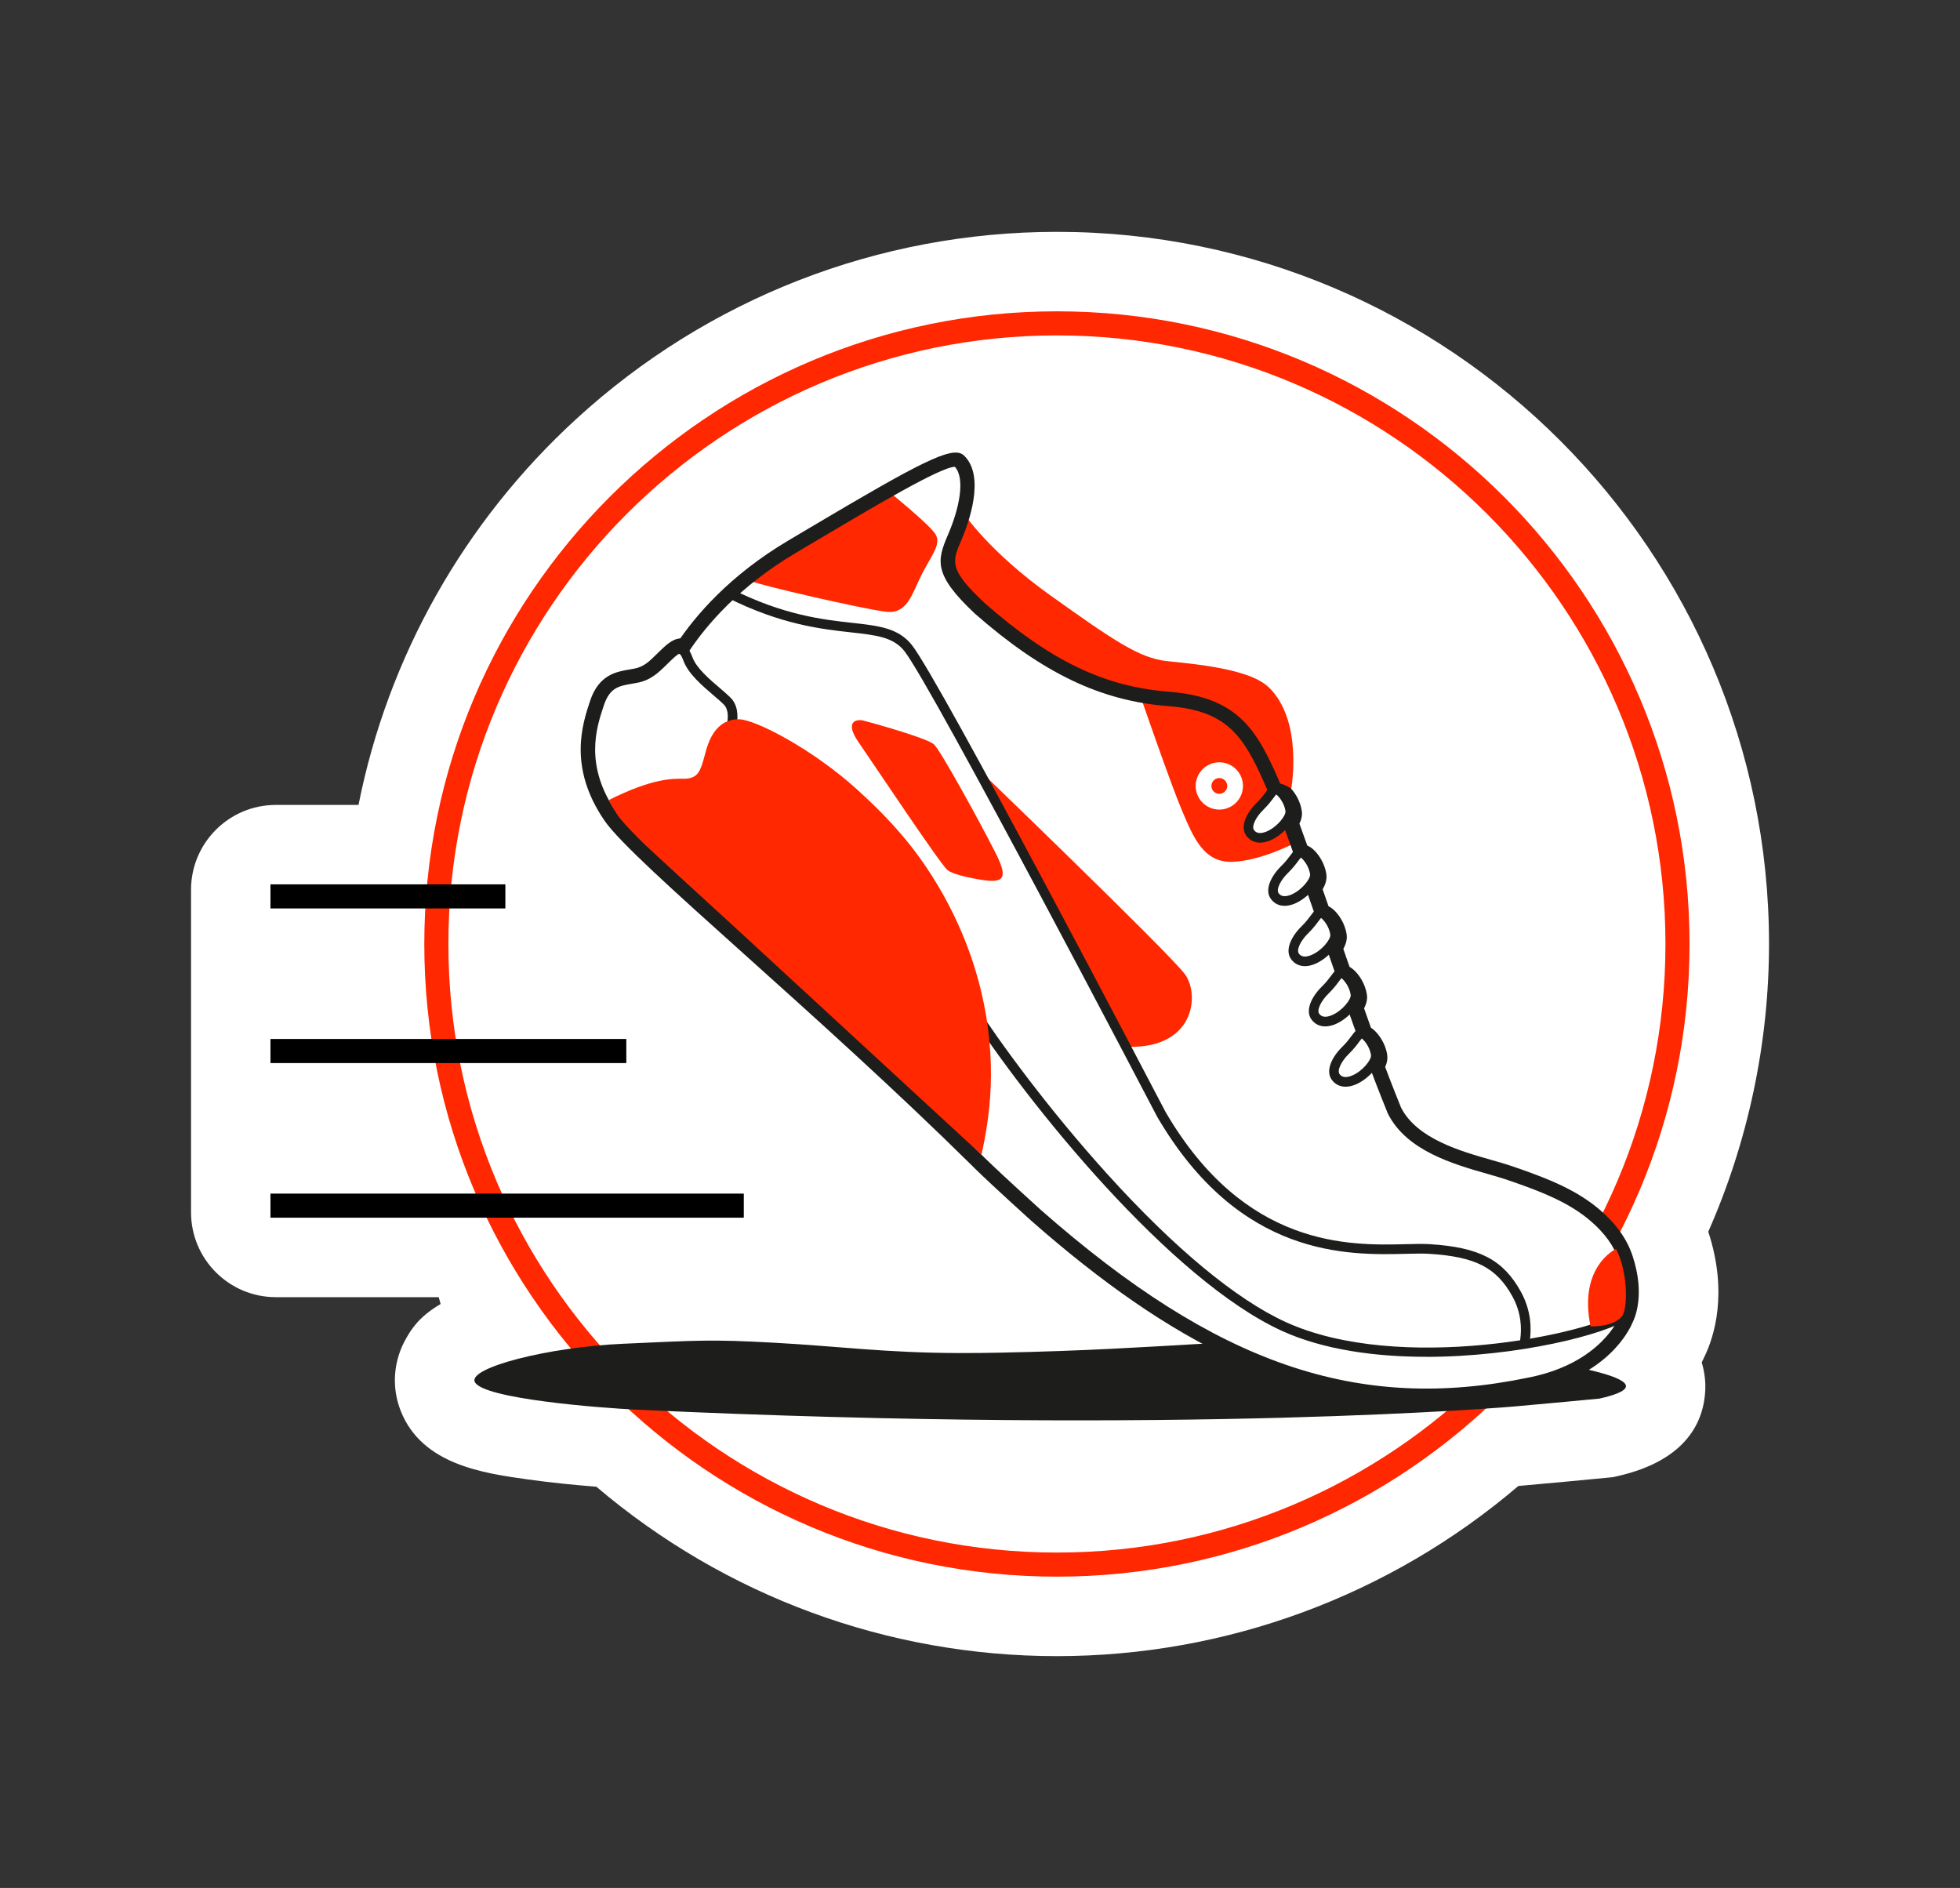 <svg xmlns="http://www.w3.org/2000/svg" id="uuid-a396e857-3654-4cd1-b050-88c969d21beb" data-name="Capa 1" viewBox="0 0 406.92 391.93"><rect x="0" y="0" width="406.92" height="391.93" fill="#333333" stroke="none"/><path d="m354.66,255.69c8.27-18.71,12.61-39.19,12.61-59.72,0-81.52-66.32-147.84-147.84-147.84-37,0-72.44,13.79-99.77,38.83-23.4,21.43-39.13,49.47-45.23,80.14h-17.15c-9.73,0-17.62,7.89-17.62,17.62v66.95c0,9.73,7.89,17.62,17.62,17.62h33.8c.21.75.19.67.4,1.42-4.58,2.68-6.12,5.34-7.12,7.06-2.72,4.7-3.13,10.26-1.12,15.25,4.44,11.03,17.07,12.81,26.29,14.1,5.11.72,10.34,1.21,14.28,1.52,26.73,22.72,60.45,35.17,95.62,35.17s69.05-12.51,95.81-35.33c.4-.03.6-.05.6-.05,6-.53,12.04-1.09,17.96-1.67l1.05-.1,1.03-.23c14.52-3.32,17.89-11.57,18.16-17.91.05-1.1,0-3.22-.74-5.69.22-.43.41-.83.57-1.19,1.94-4,4.98-13.15.79-25.94Z" style="fill: #fff; stroke-width: 0px;"></path><g><g><circle cx="219.43" cy="195.97" r="128.84" style="fill: #fff; stroke-width: 0px;"></circle><path d="m219.43,327.31c-72.42,0-131.34-58.92-131.34-131.34s58.92-131.34,131.34-131.34,131.34,58.92,131.34,131.34-58.92,131.34-131.34,131.34Zm0-257.68c-69.67,0-126.34,56.68-126.34,126.34s56.68,126.34,126.34,126.34,126.34-56.68,126.34-126.34-56.68-126.34-126.34-126.34Z" style="fill: #ff2800; stroke-width: 0px;"></path></g><path d="m332.2,290.33c-3.32.32-9.75.94-17.81,1.65,0,0-68.34,6.03-182.32.66-7.09-.33-32.08-2.23-33.52-5.8-1.18-2.92,15.09-7.18,30.87-7.88,15.78-.7,18.06-.94,31.37-.21,13.3.73,23.07,2.1,38.3,2.14,3.58.01,6.34-.04,8.5-.08,34.75-.68,51.02-3.32,70.61-2.34,26.32,1.32,59.53,5.53,59.37,9.32-.05,1.1-2.88,1.96-5.36,2.52Z" style="fill: #1d1d1b; stroke-width: 0px;"></path><g><path d="m141.9,134.14s-.07-.04-.12-.05c-1.07-.25-2.14.65-3.33,1.76-.37.35-.73.7-1.07,1.04-1.61,1.59-3,2.96-5.43,3.41-.3.06-.59.1-.88.15-2.88.49-5.6.95-7.14,5.57-1.52,4.57-4.35,13.07,2.82,23.52,2.9,4.23,14.33,14.49,28.81,27.48,13.95,12.53,31.32,28.11,47.21,43.81l.65.65c3.91,3.82,11.7,10.84,11.7,10.84,34.7,30.51,64.56,43.02,102.53,35.13.15-.03.3-.06.45-.09,15.13-3.16,19.16-12.59,19.47-13.38.26-.46,2.55-4.87-.01-12.69-1.19-3.61-3.51-6.52-6.37-8.98-4.58-3.93-10.36-6.19-15.98-8.17-.52-.18-1.15-.4-1.87-.64-6.5-2.2-19.47-4.29-23.83-12.94,0,0-2.09-5.15-3.56-9.13.44-.76.68-1.52.58-2.19-.26-1.81-1.33-3.45-2.27-4.27-.32-.28-.6-.44-.85-.54-.61-1.7-1.23-3.45-1.86-5.25.55-.85.87-1.71.76-2.46-.26-1.81-1.33-3.45-2.27-4.27-.42-.37-.76-.53-1.05-.6l-1.75-5.04c.61-.89.97-1.81.85-2.6-.26-1.81-1.33-3.45-2.27-4.27-.48-.42-.88-.59-1.19-.63l-1.7-4.89c.66-.93,1.06-1.89.94-2.72-.26-1.81-1.33-3.45-2.27-4.27-.57-.5-1.02-.64-1.35-.64-.47-1.33-.93-2.62-1.37-3.84,0-.02-.02-.04-.02-.06-.25-.69-.5-1.37-.73-2.02.49-.8.75-1.6.65-2.3-.26-1.76-1.27-3.34-2.19-4.19-.05-1.8-.09-3.83-.1-5.8,0-12.24-8.07-16.22-14.84-17.4-2.09-.36-4.08-.61-6-.85-4.32-.53-8.04-1-10.54-2.58-4.93-3.13-30.63-20.26-35.09-26.99" style="fill: #fff; stroke-width: 0px;"></path><path d="m296.04,291.29c-27.3,0-52.34-11.84-81.91-37.84-.09-.08-7.87-7.1-11.76-10.9l-.67-.67c-15.84-15.65-33.18-31.21-47.11-43.72-14.59-13.09-26.08-23.41-29.08-27.79-7.59-11.06-4.61-20.02-3.01-24.84,1.82-5.47,5.42-6.08,8.31-6.57l.86-.15c1.98-.37,3.1-1.47,4.65-3,.36-.36.72-.71,1.11-1.07,1.16-1.09,2.76-2.58,4.69-2.13.11.03.26.08.37.14.7.3,1.07,1.09.83,1.83-.25.79-1.09,1.23-1.88.98-.02,0-.05-.02-.07-.03-.28.02-.92.49-1.89,1.4-.36.34-.7.68-1.04,1.01-1.72,1.69-3.33,3.29-6.22,3.82l-.9.16c-2.84.48-4.72.8-5.97,4.56-1.54,4.63-4.11,12.37,2.63,22.19,2.8,4.08,14.18,14.29,28.58,27.22,13.99,12.56,31.36,28.15,47.26,43.86l.66.66c3.83,3.74,11.56,10.72,11.64,10.79,36.46,32.06,65.78,42.14,101.22,34.78l.45-.09c14.5-3.03,18.23-12.08,18.38-12.46.03-.06.05-.13.09-.19.09-.17,2.27-4.17-.13-11.49-.99-3.01-2.93-5.73-5.93-8.3-4.42-3.8-10.08-5.98-15.5-7.9-.47-.16-1.02-.35-1.66-.57l-.19-.07c-1.12-.38-2.5-.77-3.95-1.19-7.12-2.03-16.86-4.81-20.74-12.5-.02-.04-.03-.07-.05-.11-.02-.05-2.12-5.21-3.58-9.17-.16-.42-.11-.89.11-1.27.42-.73.41-1.11.39-1.21-.21-1.42-1.06-2.74-1.77-3.36-.19-.17-.32-.23-.39-.26-.41-.16-.73-.48-.88-.9-.61-1.7-1.23-3.45-1.86-5.25-.15-.44-.1-.92.16-1.32.44-.68.56-1.19.53-1.43-.21-1.42-1.06-2.74-1.77-3.36-.27-.23-.4-.27-.4-.27-.5-.12-.91-.48-1.08-.97l-1.75-5.04c-.16-.45-.09-.95.18-1.34.51-.74.65-1.28.61-1.54-.21-1.42-1.06-2.74-1.77-3.36-.27-.23-.4-.27-.4-.27-.57-.07-1.02-.45-1.21-.99l-1.7-4.89c-.16-.46-.09-.97.2-1.36.56-.78.71-1.36.67-1.63-.21-1.42-1.06-2.74-1.77-3.36-.26-.23-.4-.27-.4-.27-.62.05-1.16-.38-1.38-.99-.47-1.33-.93-2.61-1.37-3.83l-.75-2.08c-.16-.43-.11-.91.13-1.3.47-.78.46-1.2.44-1.31-.2-1.37-1.01-2.64-1.72-3.3-.3-.27-.47-.66-.48-1.07-.05-1.77-.1-3.83-.1-5.83,0-9-4.58-14.35-13.6-15.92-2.05-.36-4.01-.6-5.91-.84-4.51-.56-8.39-1.04-11.17-2.8-.3-.19-30.37-19.63-35.54-27.42-.46-.69-.27-1.62.42-2.08.69-.46,1.62-.27,2.08.42,3.95,5.94,27.11,21.77,34.65,26.55,2.21,1.4,5.78,1.85,9.92,2.36,1.95.24,3.95.49,6.07.86,10.37,1.81,16.08,8.51,16.08,18.88,0,1.75.04,3.56.08,5.17.95,1.05,1.91,2.68,2.19,4.6.12.83-.04,1.72-.49,2.64l.5,1.39c.38,1.04.75,2.08,1.13,3.14.4.17.8.43,1.2.77,1.06.93,2.42,2.85,2.76,5.18.14.96-.12,2.03-.77,3.14l1.22,3.51c.33.17.67.39,1,.68,1.06.93,2.43,2.85,2.76,5.18.14.93-.1,1.94-.69,3l1.3,3.73c.28.16.56.36.84.6,1.06.93,2.42,2.85,2.76,5.18.13.88-.07,1.83-.59,2.83.48,1.37.96,2.72,1.43,4.03.21.13.42.29.62.47,1.06.93,2.42,2.85,2.76,5.18.11.78-.03,1.62-.43,2.5,1.34,3.58,3.07,7.86,3.29,8.41,3.3,6.48,12.29,9.04,18.85,10.91,1.49.42,2.89.82,4.09,1.23l.19.07c.65.22,1.21.41,1.69.58,5.69,2.01,11.65,4.32,16.46,8.45,3.43,2.94,5.66,6.1,6.82,9.64,2.64,8.05.41,12.92-.05,13.8-.61,1.47-5.09,10.98-20.52,14.21l-.45.09c-7.54,1.57-14.8,2.37-21.91,2.37Zm-153.69-158.58s.02,0,.03,0c0,0-.02,0-.03,0Z" style="fill: #1d1d1b; stroke-width: 0px;"></path></g><path d="m296.1,281.67c-10.58,0-21.33-1.45-29.97-5.39-23.08-10.54-52.57-46.87-65.74-67.3-.3-.46-.17-1.08.3-1.38.46-.3,1.08-.17,1.38.3,5.5,8.54,15.69,22.42,27.77,35.78,13.94,15.42,26.78,26.07,37.12,30.79,23.47,10.71,62.78,2.64,70-2.36.45-.31,1.08-.2,1.39.25.31.45.2,1.08-.25,1.39-4.78,3.3-23.11,7.93-42,7.93Z" style="fill: #1d1d1b; stroke-width: 0px;"></path><path d="m151.88,151.67c-.07,0-.14,0-.21-.02-.54-.12-.88-.65-.77-1.19.24-1.09.47-3.08-.61-4.18-.55-.56-1.34-1.24-2.18-1.95-2.31-1.98-5.19-4.44-6.18-7.07-.61-1.61-.98-1.71-.98-1.71-.12-.02-.53.11-1.89,1.37-.4.38-1.04.36-1.41-.05-.38-.4-.36-1.04.05-1.41,1.27-1.19,2.43-2.16,3.71-1.86,1.24.29,1.91,1.66,2.4,2.96.81,2.15,3.47,4.43,5.61,6.26.87.74,1.69,1.45,2.3,2.07,1.29,1.31,1.7,3.44,1.14,6.01-.1.47-.52.79-.98.79Z" style="fill: #1d1d1b; stroke-width: 0px;"></path><rect x="56.15" y="183.59" width="48.77" height="5" style="stroke-width: 0px;"></rect><rect x="56.15" y="215.69" width="73.88" height="5" style="stroke-width: 0px;"></rect><rect x="56.15" y="247.79" width="98.27" height="5" style="stroke-width: 0px;"></rect><path d="m232.9,217.26l-32.02-59.73s42,40.41,45.15,44.75c3.15,4.34,1.96,16.05-13.13,14.98Z" style="fill: #ff2800; stroke-width: 0px;"></path><path d="m203.76,239.71c1.61-7.23,3.55-18.94-.12-34.15-.98-4.08-3.83-14.49-11.46-25.72-4.49-6.62-9.42-11.55-14.1-15.82-9.34-8.51-21.26-14.65-24.63-14.7-3.38-.04-5.7,2.14-6.92,6.68-.76,2.82-1.16,4.26-2.1,4.98-.99.75-2.16.68-2.55.68-2.24,0-6.37-.14-15.49,4.43,0,0,1.18,2.33,2.25,3.7,2.63,3.39,5.1,5.51,5.75,6.07,3.61,3.16,31.19,28.67,69.38,63.85Z" style="fill: #ff2800; stroke-width: 0px;"></path><path d="m184.27,101.86s8.79,7.04,9.99,9.11-.95,4.43-2.93,8.35c-1.98,3.92-2.92,8.13-7.25,7.69-4.33-.44-26.84-5.63-27.96-6.33-1.12-.7,9.65-8.51,14.77-12,5.12-3.49,13.38-6.82,13.38-6.82Z" style="fill: #ff2800; stroke-width: 0px;"></path><path d="m278.31,203.18c-.41,0-.8-.26-.94-.67l-1.95-5.62c-.18-.52.1-1.09.62-1.27.52-.18,1.09.1,1.27.62l1.95,5.62c.18.52-.09,1.09-.62,1.27-.11.04-.22.06-.33.06Z" style="fill: #1d1d1b; stroke-width: 0px;"></path><path d="m282.69,215.63c-.41,0-.79-.25-.94-.66-.66-1.84-1.34-3.76-2.03-5.72-.18-.52.09-1.09.61-1.28.52-.18,1.09.09,1.28.61.69,1.96,1.37,3.87,2.02,5.71.19.52-.08,1.09-.6,1.28-.11.04-.23.06-.34.06Z" style="fill: #1d1d1b; stroke-width: 0px;"></path><g><path d="m268.85,198.53c-.96-1.33.2-3.68,2.04-5.48s2.36-3.08,3.06-3.53,2.86,1.77,3.24,4.35c.38,2.58-5.96,7.97-8.34,4.66Z" style="fill: #fff; stroke-width: 0px;"></path><path d="m270.91,200.57c-1.18,0-2.18-.5-2.87-1.46-1.36-1.89.1-4.77,2.15-6.78.94-.92,1.5-1.68,1.96-2.3.44-.59.78-1.05,1.25-1.36.25-.16.77-.38,1.52-.04,1.3.59,2.92,2.78,3.25,5.09.33,2.25-2.59,5.35-5.23,6.42-.72.29-1.4.43-2.04.43Zm3.36-10.02c-.15.17-.33.41-.52.67-.47.64-1.12,1.51-2.17,2.54-1.6,1.57-2.46,3.44-1.93,4.19h0c.5.7,1.36.82,2.54.34,2.25-.91,4.13-3.33,4-4.27-.25-1.69-1.37-3.05-1.92-3.45Z" style="fill: #1d1d1b; stroke-width: 0px;"></path></g><g><path d="m273.07,211.04c-.96-1.33.2-3.68,2.04-5.48,1.84-1.8,2.36-3.08,3.06-3.53.7-.45,2.87,1.77,3.24,4.35.38,2.58-5.96,7.97-8.34,4.66Z" style="fill: #fff; stroke-width: 0px;"></path><path d="m275.13,213.08c-1.18,0-2.18-.5-2.87-1.46,0,0,0,0,0,0-1.36-1.89.1-4.77,2.15-6.78.94-.92,1.5-1.68,1.96-2.3.44-.59.78-1.05,1.25-1.36.25-.16.78-.38,1.52-.04,1.3.59,2.92,2.77,3.25,5.09.33,2.25-2.59,5.35-5.23,6.42-.72.29-1.41.43-2.04.43Zm-1.25-2.63c.5.7,1.36.81,2.54.34,2.25-.91,4.13-3.33,4-4.27-.25-1.69-1.37-3.05-1.92-3.46-.15.17-.33.41-.52.67-.47.64-1.12,1.51-2.17,2.54-1.6,1.57-2.46,3.44-1.93,4.19Z" style="fill: #1d1d1b; stroke-width: 0px;"></path></g><g><path d="m277.29,223.56c-.96-1.33.2-3.68,2.04-5.48,1.84-1.8,2.36-3.08,3.06-3.53.7-.45,2.86,1.77,3.24,4.35.38,2.58-5.96,7.97-8.34,4.66Z" style="fill: #fff; stroke-width: 0px;"></path><path d="m279.35,225.6c-1.18,0-2.18-.5-2.87-1.46h0c-1.36-1.89.1-4.77,2.15-6.78.94-.92,1.5-1.68,1.96-2.3.44-.59.78-1.05,1.25-1.36.25-.16.78-.38,1.52-.04,1.3.59,2.92,2.77,3.25,5.09.33,2.25-2.59,5.35-5.23,6.42-.72.29-1.4.43-2.04.43Zm-1.25-2.63c.5.7,1.36.81,2.54.34,2.25-.91,4.13-3.33,4-4.27-.25-1.69-1.37-3.05-1.92-3.46-.15.17-.33.41-.52.67-.47.64-1.12,1.51-2.17,2.54-1.6,1.57-2.46,3.44-1.93,4.19h0Z" style="fill: #1d1d1b; stroke-width: 0px;"></path></g><path d="m263.3,142.59c-3.99-3.76-15.25-4.74-21-5.34-5.75-.6-11.15-4.33-24.19-13.62-12.8-9.13-18.05-17.07-18.05-17.07,0,0-3.13,4.78-3.93,7.25-.79,2.47-.34,5.83,5.62,11.36,5.96,5.53,18.82,14.98,29.47,17.64,10.65,2.66,18.08,2.23,22.89,5.77,2.76,2.03,7.94,10.67,10.44,13.88,2.15.15,3.53,1.3,3.53,1.3,0,0,2.58-14.25-4.77-21.18Z" style="fill: #ff2800; stroke-width: 0px;"></path><path d="m265.57,166.55s-3.93-11.62-7.51-14.72-7.81-5.89-14.58-6.7l-6.78-.81s6.28,18.26,8.72,24c2.43,5.74,4.55,10.81,10.51,10.59,5.95-.22,12.9-3.92,12.9-3.92l-3.25-8.44Z" style="fill: #ff2800; stroke-width: 0px;"></path><path d="m269.59,178.15c-.41,0-.8-.26-.94-.67-.85-2.39-1.64-4.62-2.38-6.62-.19-.52.08-1.09.6-1.28.52-.19,1.09.08,1.28.6.74,2.01,1.54,4.25,2.39,6.64.18.52-.09,1.09-.61,1.28-.11.04-.22.06-.33.06Z" style="fill: #1d1d1b; stroke-width: 0px;"></path><path d="m273.92,190.52c-.41,0-.8-.26-.94-.67l-1.93-5.54c-.18-.52.09-1.09.62-1.27.52-.18,1.09.09,1.27.62l1.93,5.54c.18.52-.09,1.09-.62,1.27-.11.04-.22.06-.33.06Z" style="fill: #1d1d1b; stroke-width: 0px;"></path><path d="m264.67,165.35c-.59,0-1.15-.35-1.39-.93-.23-.57-.45-1.08-.65-1.54-4.55-10.36-8.02-15.35-20.11-16.29-14.02-1.09-26.01-6.83-40.11-19.19-8.62-8.09-7.91-10.99-5.64-16.29l.15-.35c2.07-4.84,3.61-11.28,1.33-13.85-2.92,0-17.09,8.41-28.53,15.2l-4.47,2.65c-11.76,6.96-18.59,15-22.25,20.52-.46.69-1.39.88-2.08.42-.69-.46-.88-1.39-.42-2.08,3.83-5.78,10.97-14.19,23.22-21.44l4.46-2.65c22.88-13.57,29.42-16.98,31.8-15.1.03.03.07.05.1.08,4.67,4.36.87,14.44-.41,17.43l-.15.36c-1.85,4.3-2.54,5.92,4.9,12.89,13.71,12.02,24.83,17.37,38.33,18.42,14.14,1.1,18.14,7.87,22.62,18.08.21.47.43,1.01.68,1.61.31.77-.06,1.64-.82,1.96-.19.08-.38.11-.56.11Z" style="fill: #1d1d1b; stroke-width: 0px;"></path><circle cx="253.14" cy="163.15" r="4.91" transform="translate(-36.41 245.96) rotate(-48.76)" style="fill: #fff; stroke-width: 0px;"></circle><circle cx="253.14" cy="163.15" r="1.64" transform="translate(-36.41 245.96) rotate(-48.76)" style="fill: #ff2800; stroke-width: 0px;"></circle><g><path d="m264.64,186.01c-.96-1.33.2-3.68,2.04-5.48,1.84-1.8,2.36-3.08,3.06-3.53.7-.45,2.87,1.77,3.24,4.35.38,2.58-5.96,7.97-8.34,4.66Z" style="fill: #fff; stroke-width: 0px;"></path><path d="m266.7,188.05c-1.18,0-2.18-.5-2.87-1.46h0c-1.36-1.89.1-4.77,2.15-6.78.94-.92,1.5-1.68,1.96-2.3.44-.59.78-1.05,1.25-1.36.25-.16.78-.38,1.52-.04,1.3.59,2.92,2.77,3.25,5.09.33,2.25-2.59,5.35-5.23,6.42-.72.29-1.4.43-2.04.43Zm-1.25-2.63c.5.7,1.36.81,2.54.34,2.25-.91,4.13-3.33,4-4.28-.25-1.69-1.37-3.05-1.92-3.45-.15.17-.33.41-.52.67-.47.64-1.12,1.51-2.17,2.54-1.6,1.57-2.46,3.44-1.93,4.19h0Z" style="fill: #1d1d1b; stroke-width: 0px;"></path></g><path d="m206.54,176.78c-3.19-6.29-11.19-20.85-12.6-22.21-1.4-1.37-13.45-4.66-14.69-4.98-1.24-.32-4.11-.02-.99,4.51,3.12,4.53,16.99,25.34,18.43,26.51,1.44,1.17,6.67,2,7.77,2.14,4.46.59,4.58-1.06,2.09-5.97Z" style="fill: #ff2800; stroke-width: 0px;"></path><g><path d="m259.54,172.88c-.96-1.33.2-3.68,2.04-5.48,1.84-1.8,2.36-3.08,3.06-3.53.7-.45,2.87,1.77,3.24,4.35.38,2.58-5.96,7.97-8.34,4.66Z" style="fill: #fff; stroke-width: 0px;"></path><path d="m261.6,174.93c-1.18,0-2.18-.5-2.87-1.46h0c-1.36-1.89.1-4.77,2.15-6.78.94-.92,1.5-1.68,1.96-2.3.44-.59.78-1.05,1.25-1.36.25-.16.78-.38,1.52-.04,1.3.59,2.92,2.78,3.25,5.09.33,2.25-2.59,5.35-5.23,6.42-.72.29-1.41.43-2.04.43Zm3.36-10.02c-.15.17-.33.41-.52.67-.47.64-1.12,1.51-2.17,2.54-1.6,1.57-2.46,3.45-1.93,4.19h0c.5.7,1.36.82,2.54.34,2.25-.91,4.13-3.33,4-4.27-.25-1.69-1.37-3.05-1.92-3.45Z" style="fill: #1d1d1b; stroke-width: 0px;"></path></g><path d="m330.22,275.37c3,0,5.33-.68,6.5-2.08,1.18-1.4,1.4-8.92-1.21-14.02,0,0-7.88,3.62-5.29,16.1Z" style="fill: #ff2800; stroke-width: 0px;"></path><path d="m316.6,279.27s-.1,0-.15-.01c-.55-.08-.92-.59-.84-1.14.32-2.18.3-5.51-1.62-9-3.32-5.99-7.67-8.22-17.25-8.83-1.31-.08-2.94-.04-4.84,0-12.07.3-34.54.85-51.66-28.46-.49-.94-46.83-89.6-52.5-96.69-2.31-2.89-5.79-3.27-11.05-3.86-6.14-.68-14.55-1.61-25.71-7.22-.49-.25-.69-.85-.44-1.34s.85-.69,1.34-.44c10.83,5.45,19.04,6.36,25.03,7.02,5.55.62,9.56,1.06,12.39,4.59,5.79,7.24,50.78,93.31,52.69,96.97,16.5,28.25,38.2,27.72,49.86,27.43,1.94-.05,3.62-.09,5.02,0,10.27.65,15.21,3.23,18.87,9.85,2.2,3.98,2.22,7.77,1.85,10.26-.07.5-.5.85-.99.85Z" style="fill: #1d1d1b; stroke-width: 0px;"></path><path d="m202.35,241.7c-.25,0-.51-.1-.7-.29-15.3-15.11-32.09-30.42-45.58-42.73-15.29-13.94-27.36-24.95-30.39-29.36-7.29-10.62-4.42-19.25-2.87-23.88,1.62-4.85,4.59-5.36,7.47-5.85.29-.05.58-.1.87-.15,1.81-.34,4.51-2.39,6.67-4.03,1.28-.98,2.49-1.9,3.47-2.44.48-.27,1.09-.1,1.36.39.27.48.09,1.09-.39,1.36-.85.47-2,1.35-3.23,2.28-2.45,1.87-5.24,3.99-7.52,4.41-.3.06-.6.11-.9.16-2.71.46-4.67.79-5.9,4.51-1.53,4.61-4.1,12.33,2.62,22.12,2.9,4.22,14.9,15.16,30.09,29.01,13.51,12.32,30.32,27.64,45.64,42.78.39.39.4,1.02,0,1.41-.2.2-.45.3-.71.3Z" style="fill: #1d1d1b; stroke-width: 0px;"></path></g></svg>